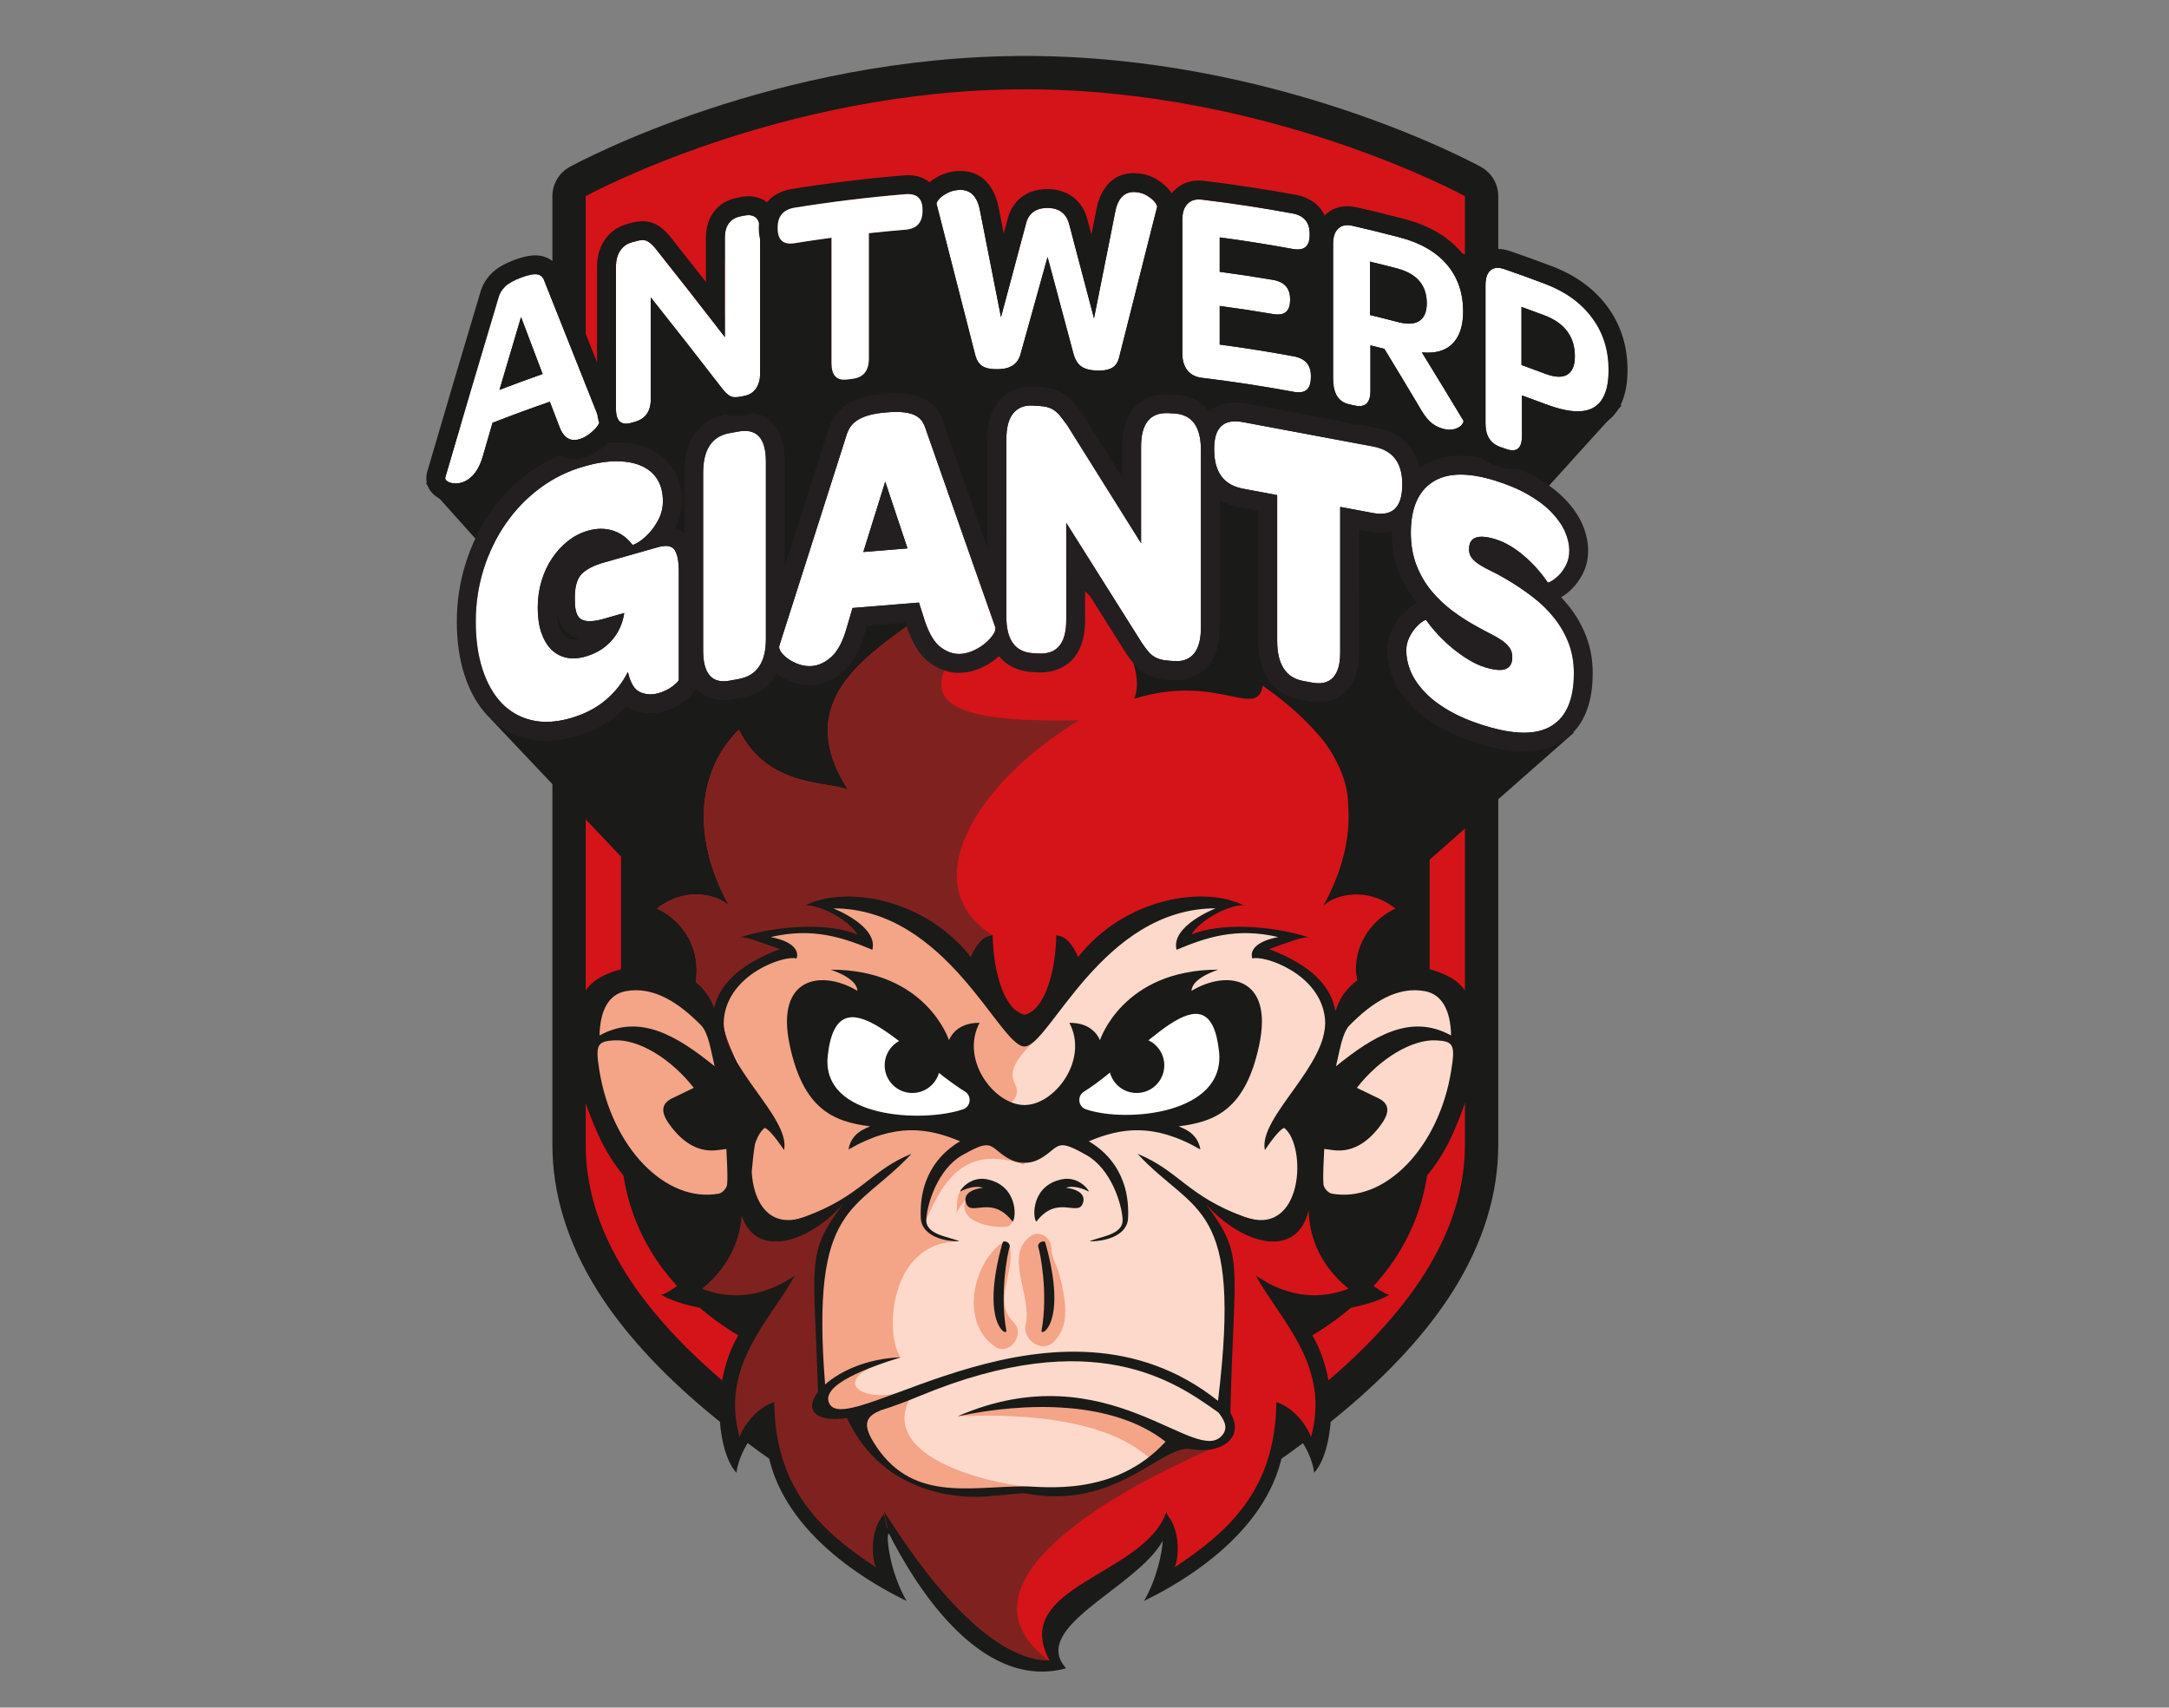 <svg xmlns="http://www.w3.org/2000/svg" xmlns:xlink="http://www.w3.org/1999/xlink" x="0px" y="0px" viewBox="0 0 1693.42 1333.43" style="enable-background:new 0 0 1693.42 1333.43;" xml:space="preserve"><rect x="0" y="0" width="1693.42" height="1333.43" fill="#808080" stroke="none"/><style type="text/css">	.st0{display:none;}	.st1{display:inline;fill:#FFFFFF;}	.st2{fill:#1A1A18;}	.st3{fill:#D41419;}	.st4{fill:#7F221F;}	.st5{fill:#FCD9CA;}	.st6{fill:#F4A487;}	.st7{fill:#FFFFFF;}	.st8{fill:#231F20;}</style><g id="WHITE_STROKES" class="st0">	<path class="st1" d="M947.91,780.37c-6.96,0-12.88-3.86-17.62-8.85l-5.7-2.78c-6.29-3.07-16.42-9.22-21.56-18.85l-0.54,3.97  l-6.1-6.35c-1.78-1.85-3.05-5-3.58-8.82c-0.24-0.2-0.48-0.39-0.72-0.59c-7.88-6.59-14.04-13.38-18.3-20.18  c-5.16-8.23-7.78-16.77-7.78-25.39V637.7l-6.8-6.8c-0.84-0.61-1.63-1.3-2.34-2.06c-2.06-2.17-3.64-4.92-4.7-8.18  c-0.95-2.93-1.43-6.25-1.43-9.87c0-3.59,0.53-7.11,1.58-10.47c1.05-3.36,2.56-6.48,4.49-9.28c0.9-1.3,1.92-2.56,3.05-3.74  c-0.48-0.63-0.89-1.33-1.23-2.11c-1.24-1.98-1.87-4.44-1.87-7.32v-8.99c-2.97-0.72-5.35-2.79-6.55-5.78  c-1.08-1.87-1.63-4.11-1.63-6.67v-0.15c0-6.44,3.56-11.39,9.51-13.24l8.04-2.5c0.45-2.89,2.22-5.45,4.84-6.88  c1.35-0.74,33.52-18.13,74.32-18.13c40.79,0,72.97,17.39,74.32,18.13c2.79,1.53,4.62,4.34,4.91,7.47l8,2.55  c5.94,1.89,9.49,6.85,9.49,13.26v0.15c0,2.66-0.55,4.88-1.69,6.77c-0.26,0.64-0.55,1.2-0.89,1.7c-1.31,1.98-3.23,3.33-5.47,3.91  v9.03c0,2.62-0.55,4.9-1.63,6.79c-0.13,0.32-0.27,0.64-0.43,0.94c0.85,0.66,1.63,1.36,2.33,2.09c1.57,1.64,2.77,3.39,3.57,5.23  c0.87,1.98,1.3,3.99,1.3,5.99c0,2.04-0.45,3.94-1.32,5.66c-0.41,0.8-0.87,1.54-1.38,2.21c0.85,1.32,1.56,2.72,2.12,4.18  c0.87,2.29,1.31,4.78,1.31,7.41c0,8.46-3.8,12.62-6.99,14.63c-1.69,1.06-3.63,1.74-5.79,2.05l-2.49,2.49v54.35  c0,8.62-2.62,17.16-7.78,25.39c-4.26,6.8-10.42,13.59-18.31,20.18c-0.24,0.2-0.47,0.39-0.71,0.59c-0.54,3.82-1.81,6.97-3.59,8.82  l-6.1,6.35l-0.54-3.97c-5.14,9.63-15.27,15.79-21.56,18.85l-10.21,4.98l3.72,4.17l-6.62,1.81  C951.23,780.15,949.56,780.37,947.91,780.37z"></path>	<path class="st1" d="M1031.21,547.73l-10.92-3.48v-2.23c0-1.93-1.05-3.71-2.74-4.64c-1.31-0.72-32.55-17.61-72.28-17.61  c-39.73,0-70.97,16.89-72.28,17.61c-1.69,0.93-2.74,2.71-2.74,4.64v1.69l-10.92,3.39c-4.14,1.29-6.52,4.63-6.52,9.18v0.15  c0,2.07,0.47,3.64,1.22,4.8c0.92,2.65,3.06,3.67,5.09,3.67h0c0.6,0,1.22-0.1,1.87-0.27v13.23c0,2.48,0.58,4.16,1.39,5.32  c0.36,0.93,0.93,1.83,1.79,2.48v3.31c-1.44,1.34-2.75,2.83-3.89,4.47c-1.69,2.44-3.01,5.18-3.93,8.13  c-0.92,2.95-1.39,6.05-1.39,9.21c0,3.17,0.41,6.05,1.23,8.56c0.86,2.64,2.12,4.85,3.74,6.56c0.62,0.65,1.29,1.23,2.01,1.73l8.3,8.3  v39.46v17.14c0,7.8,2.4,15.58,7.13,23.13c4.03,6.42,9.89,12.87,17.43,19.18c0.66,0.56,1.35,1.1,2.03,1.65  c0.27,3.68,1.31,6.72,2.61,8.08c0.23-1.73,0.97-3.37,1.78-4.69c1.12,0.83,2.26,1.66,3.42,2.47c2.56,10.74,13,18.29,21.79,22.58  c-2.77-4.8-3.23-10.41-2.88-10.53l-0.04-0.18c0.05,0.03,0.11,0.06,0.16,0.09c3.83,7.6,14.31,25.06,28.06,21.3  c-5.86-6.57,11.24-12.78,15.33-20.24c-0.1,1.83-0.88,5.92-2.97,9.55c8.79-4.29,19.23-11.84,21.79-22.58  c1.15-0.81,2.29-1.63,3.42-2.47c0.82,1.32,1.55,2.95,1.78,4.69c1.3-1.36,2.34-4.4,2.61-8.08c0.68-0.55,1.36-1.09,2.03-1.65  c7.54-6.31,13.4-12.76,17.43-19.18c4.73-7.54,7.13-15.32,7.13-23.13v-17.14v-38.97l4.82-4.82c2.09-0.09,3.93-0.6,5.45-1.55  c3.32-2.09,5-5.8,5-11.03c0-2.11-0.35-4.09-1.03-5.89c-0.66-1.74-1.59-3.37-2.75-4.84c-0.35-0.44-0.72-0.87-1.11-1.29  c0.53-0.33,1.05-0.75,1.58-1.28c0.66-0.66,1.24-1.48,1.73-2.43c0.57-1.11,0.86-2.37,0.86-3.73c0-1.41-0.32-2.85-0.95-4.29  c-0.6-1.37-1.53-2.71-2.75-3.99c-1.17-1.22-2.64-2.35-4.37-3.36c-0.13-0.08-0.27-0.15-0.41-0.22v-1.44  c0.23-0.16,0.45-0.33,0.66-0.52c0.65-0.62,1.13-1.38,1.45-2.3c0.81-1.28,1.22-2.93,1.22-4.93v-13.21c0.6,0.15,1.18,0.24,1.74,0.24  c1.87,0,3.44-0.82,4.43-2.32c0.25-0.38,0.45-0.82,0.61-1.27c0,0,0-0.01,0.01-0.01c0.84-1.26,1.24-2.85,1.24-4.84v-0.15  C1037.74,552.4,1035.36,549.05,1031.21,547.73z"></path></g><g id="BLASON"></g><g id="MONKEY"></g><g id="BACK_TYPE"></g><g id="TYPE">	<path class="st2" d="M1156.24,130.35c-6.45-3.54-160.19-86.66-355.73-86.66c-195.55,0-349.28,83.12-355.73,86.66  c-8.33,4.57-13.5,13.31-13.5,22.81v84.35v572.03v84.35c0,38.41,11.8,76.7,35.08,113.82c19.82,31.61,48.68,63.36,85.79,94.4  c71.5,59.79,164.03,109.49,236.65,146.1c3.68,1.86,7.7,2.79,11.72,2.79s8.03-0.93,11.71-2.79  c72.62-36.62,165.15-86.31,236.65-146.1c37.11-31.03,65.97-62.79,85.79-94.4c23.28-37.12,35.08-75.41,35.08-113.82v-84.35V237.52  v-84.35C1169.74,143.67,1164.56,134.92,1156.24,130.35z"></path>	<path class="st3" d="M800.5,69.72c-191.12,0-343.22,83.45-343.22,83.45s0,32.92,0,84.35c0,152.11,0,466.41,0,572.03  c0,34.36,0,63.46,0,84.35c0,141.32,183.05,250.33,343.22,331.09c160.17-80.76,343.22-189.76,343.22-331.09c0-20.89,0-50,0-84.35  c0-105.61,0-419.91,0-572.03c0-51.44,0-84.35,0-84.35S991.63,69.72,800.5,69.72z"></path>	<path class="st2" d="M1228.75,572.14l-29.1-23.14v-84.35v-74.63l66.37-73.37c-38.33-24.67,1.04-77.1-41.83-92.63  c-39.94-14.47-154.26-47.72-192.77-56.03c-121.58-26.21-254.21,46.16-254.21,46.16s11.58-77.29-33.93-64.91  c-35.26,9.59-112.78,2.07-162.13,19.09c-38.73,13.36,9.04,61.19-28.68,100.12c-11.85,12.23-47.46-91.7-59.21-79.2  c-12.93,13.75-0.71,76.57-24.92,107.23c-13.18,16.68-31.93-96.4-45.15-80.25c-25.12,30.71-77.63,152.87-90.66,161.26l38.91,43.42  l29.91,43.73V549l-18.05,12.63l101.54,107.3c0,40.36,0,93.15,0,137.12c0,44.87,0,80.54,0,84.35c0,1.7,0.01,3.71,0.07,5.99  c0.11,4.53,0.35,8.82,0.79,12.91c4.31,43.4,30.09,130.86,183.32,170.96c33.88,10.27,78.43,19.29,131.48,19.29  c53.05,0,97.6-9.03,131.48-19.29c153.23-40.1,179.01-127.56,183.32-170.96c0.44-4.09,0.69-8.38,0.79-12.91  c0.06-2.28,0.07-4.28,0.07-5.99c0-3.81,0-39.48,0-84.35c0-43.11,0-94.69,0-134.74L1228.75,572.14z"></path>	<path class="st2" d="M624.23,875.85c-40.33,0-68.95-10.28-85.06-30.54c-14.75-18.55-18.42-44.49-10.91-77.1  c2.5-12.21,0.76-22.88-5.17-31.7c-4.78-7.11-11.6-11.85-15.99-13.76c-4.69-2.04-7.97-6.4-8.61-11.48  c-0.64-5.08,1.45-10.11,5.49-13.25c11.69-9.08,25.16-13.93,39-14.04c-18.91-55.39-1.77-99.61,23.78-124.52  c2.73-2.66,6.37-4.11,10.11-4.11c0.83,0,1.66,0.07,2.49,0.22c4.58,0.8,8.5,3.76,10.54,7.94c10.78,22.2,29.45,29.45,46.26,33.03  c-7.81-23.6-5.44-45.93,7.13-66.65c14.36-23.68,39.14-41.32,63.1-58.38c26.65-18.98,51.82-36.9,49.37-55.37  c-0.65-4.91,1.25-9.82,5.05-13c2.64-2.22,5.95-3.39,9.31-3.39c1.46,0,2.94,0.22,4.37,0.68c47.74,15.11,99,58.71,119.25,101.4  c4.16,8.78,6.76,17.2,7.79,25.06c8.15-1.39,16.23-2.08,24.4-2.08c15.71,0,28.43,2.62,37.71,4.53c3.11,0.64,6.11,1.26,8.45,1.6  c1.29-3.97,4.26-7.23,8.18-8.87c1.8-0.75,3.7-1.12,5.59-1.12c2.94,0,5.85,0.89,8.33,2.63c17.96,12.62,32.79,25.6,44.08,38.57  c7.04,7.39,12.95,15.82,17.56,25.06c7.3,13.66,11.07,27.57,11.21,41.36c1.36,18.02-1.21,36.57-7.63,55.42  c13.84,0.12,27.32,4.96,39.01,14.04c4.04,3.14,6.13,8.18,5.49,13.25s-3.91,9.44-8.61,11.48c-0.92,0.4-22.09,9.87-22.26,34.72  c0.82,4.24,1.34,8.57,1.57,12.89c6.88,31.68,3.01,56.94-11.51,75.09c-16.13,20.17-44.71,30.39-84.93,30.39h-0.01  c-20.79,0-45.28-2.72-72.79-8.07c-5.23-1.02-9.48-4.83-11.06-9.91l-0.17-0.53c-23.09-4.07-44.66-8.96-60.9-12.64  c-10.72-2.43-22.81-5.17-26.61-5.54c-2.78,0.59-10.58,2.91-18.15,5.16C754.06,854.55,682.43,875.85,624.23,875.85z"></path>	<path class="st3" d="M1089.55,709.47c-25.38-19.71-51.91-8.21-56.59-1.7c15.91-28.74,21.45-55.45,19.61-78.6  c-0.03-10.81-2.79-22.64-9.6-35.32c-4.09-8.24-9.31-15.6-15.4-21.95c-10.08-11.62-23.68-23.81-41.7-36.48  c-4.49,26.92-35.1-9.96-100.33,10.18c14.48-36.39-48.54-110.96-113.02-131.38c8.92,67.21-181.21,92.1-110.42,202.6  c-12.41-6.88-62.62-0.45-85.21-47c-29.17,28.45-40.07,78.95-7.42,137.94c-4.68-6.51-31.21-18.01-56.59,1.7  c12.21,5.3,37.27,24.66,29.55,61.83c-12.3,53.15,9.34,77.5,44.74,86.15c-18.58,36.58-8.88,69.3-8.88,69.3s-17.3,66.07-43.27,79.26  c19.01,6.1,57.25,18.02,81.59-8.36c-37.22,44.99-62.64,82.02-41.62,147.05c3.2-25.09,19.12-37.51,22.71-37.93  c1.24,19.02,16.07,98.62,100.45,128.73c-9.17-23.48-17.49-37.28-9.17-47.82c1.82,3.53,4.84,7.24,8.85,10.96  c55.73,104.02,126.43,101.81,126.43,101.81c-35.69-31.77,68.93-76.26,87.79-112.77c8.32,10.55,0,24.34-9.17,47.82  c84.38-30.11,99.21-109.71,100.45-128.73c3.59,0.42,19.51,12.83,22.71,37.93c21.02-65.03-4.4-102.06-41.62-147.05  c24.34,26.38,62.58,14.46,81.59,8.36c-12.03-4.89-38.72-58.89-43.27-79.26c-9.39,6.82,4.95-29.98,3.66-72.77  c28.39-10.84,44.31-35.05,33.82-81.71c-0.17-4.59-0.74-9.03-1.63-13.3C1058,729.8,1078.77,714.15,1089.55,709.47z"></path>	<path class="st4" d="M944.05,1132.05c-21.57-13.63-173.16-244.05-144.2-269.16c-5.58-1.73-9.69-4.14-12.62-6.95  c2.35-15.85,5-37.52,7.51-37.2c9.08,1.14,41.56-7.06,5.11-26.25c-59.04-31.09-28.97-43.58-24.86-62.17  c-59.74-37.62-17.45-115.68,67.45-167.89c-228.01,5.37-13.52-91.15-69.94-148.21c8.92,67.21-181.21,92.1-110.42,202.6  c-12.41-6.88-62.62-0.45-85.21-47c-29.17,28.45-40.07,78.95-7.42,137.94c-4.68-6.51-31.21-18.01-56.59,1.7  c12.21,5.3,37.27,24.66,29.55,61.83c-0.18,0.78-0.34,1.54-0.51,2.31c1.96,2.25,4.4,4.5,7.49,6.69  c8.17,5.81,18.05,64.01,22.83,98.47c2.29,23.86,3.34,45.33,3.06,55.32c-0.77,27.44-19.71,59.12-42.12,75.35  c6.57,5.02,55.26,9.27,85.79-11.59c-83.08,84.63-46.37,141.05-46.37,141.05s10.05-18.55,30.53-42.89  c-1.93,76.9,51.01,114,98.92,148c-6.18-4.25-14.3-35.16-11.21-55.26c55.26,90.42,111.73,119.22,133.42,111.69  C717.5,1229.19,926.64,1140.17,944.05,1132.05z"></path>	<path class="st5" d="M1035.89,784.97c-0.43-28.53-53.69-39.93-53.69-39.93s4.3-6.91,24.31-11.77c-22.99-12.95-57.48-4.94-80.9,0  c5.11-18.91,29.38-23.67,29.38-23.67l-16.61-2.13l-36.19,6.39l-52.08,38.27l-25.42,32.34l-24.95,28.84l-24.95-28.84l-25.42-32.34  l-52.08-38.27l-36.19-6.39l-16.61,2.13c0,0,24.27,4.76,29.38,23.67c-23.42-4.94-57.91-12.95-80.9,0  c20.01,4.86,24.31,11.77,24.31,11.77s-53.26,11.4-53.69,39.93c-0.43,28.53,11.41,36.06,27.16,84.17c-22.45,91,6.3,92.4,41.64,79.63  c27.11-9.8,42.04-21.02,47.53-25.71c-8.08,7.54-33.61,32.73-39.68,55.23c-7.24,26.83,4.26,111.99,3.83,121.36  c-5.96,9.79,12.39,0.64,22.61,3.62c6.12,28.8,34.14,47.19,40.53,51.02c6.39,3.83,65.22,17.34,92.76,9.26  c27.58,8,83.91-11.96,90.29-15.79c6.39-3.83,26.83-21.29,26.83-21.29s26.4,3.83,36.62,0.85c10.22-2.98,7.66-17.88,1.7-27.68  c-0.43-9.37,11.07-94.53,3.83-121.36c-6.07-22.5-31.61-47.69-39.68-55.23c5.49,4.69,20.41,15.91,47.53,25.71  c35.34,12.77,64.08,5.83,41.8-76.4C1024.97,837,1036.31,813.5,1035.89,784.97z"></path>	<g>		<path class="st6" d="M717.49,1081.36c-37.04,21.15-83.45-4.01-14.25-21.42c-12.5-16.39-10.11-90.59,45.8-90.6   c-15.16,0-29.29-8.97-25.83-17.03c15.4-35.91,33.79-57.59,76.5-42.78c0-8.92-10.01-40.59-10-48.69   c15.54-16.55-18.83-14.48,20.82-50.58c0-3.66-10.43,3.29-10.43,3.29l-25.3-29.09l-25.42-32.34l-52.08-38.27l-36.19-6.39   l-16.61,2.13c0,0,24.27,4.76,29.38,23.67c-23.42-4.94-57.91-12.95-80.9,0c20.01,4.86,24.31,11.77,24.31,11.77   s-53.26,11.4-53.69,39.93c-0.43,28.53,11.6,34.58,27.35,82.69c-28.69,85.14,6.11,93.88,41.45,81.1   c27.11-9.8,42.04-21.02,47.53-25.71c-8.08,7.54-33.61,32.73-39.68,55.23c-7.24,26.83,4.26,111.99,3.83,121.36   c-5.96,9.79,12.39,0.64,22.61,3.62c6.12,28.8,34.14,47.19,40.53,51.02c5.15,3.09,64.82,25.41,92.64,6.39   C776.57,1158.68,672.07,1137,717.49,1081.36z"></path>		<path class="st6" d="M747.66,1105.94c126.92-5.51,149.41,36.21,152.82,34.26c3.41-1.95,16.08-10.72,17.54-17.54   C874.65,1089.03,793.96,1092.18,747.66,1105.94z"></path>	</g>	<g>		<path class="st6" d="M779.87,972.32c-21.52,18.8-29.05,61.04-3.25,79.09c11.33,7.93,24.44-9.61,14.65-18.98   c-16.08-15.39,0.63-38.64-2.6-57.78C787.96,970.44,782.55,969.98,779.87,972.32L779.87,972.32z"></path>	</g>	<g>		<path class="st6" d="M804.87,965.09c-21.45,14.73,1.12,47.67-4.04,68.78c-3.04,12.44,13.27,23.79,22.65,13.18   c8.54-9.65,9.2-20.62,7.49-33.01c-0.92-6.7-2.27-13.43-4.24-19.91c-2.01-6.58-5.82-12.99-5.96-19.92   C820.63,966.7,811.72,960.39,804.87,965.09L804.87,965.09z"></path>	</g>	<path class="st6" d="M790.63,954.01c-2.56,3.69-2.76,4.12-8.62,4.12s-34.26-2.49-28.26-21.37c-5.92,7.53-6.77,9.44-6.77,11.15  c0-14.05,1.4-15.3,2.61-17.44c1.22-2.14,11.22-10.66,21.23-6.83L790.63,954.01z"></path>	<path class="st2" d="M1132.92,763.58c-28.49-16.43-75.43-11.47-88.71,21.67c-0.55,1.44-1.06,2.86-1.59,4.29  c-3.42-19.32-18.5-35.75-51.87-48.43c16.38-5.68,26.4-9.94,31.44-9.08c-31.19-9.94-70.83-11.35-91.94-2.27  c6.3-11.35,30.38-23.85,40.77-22.71c-30.56-15.61-92.76-6.24-129.31,40.31c-6.93-15.9-13.55-16.46-17.01-17.03  c-0.63,30.09-9.42,58.48-24.86,62.17c-15.44-3.69-24.23-32.08-24.86-62.17c-3.47,0.57-10.08,1.14-17.01,17.03  c-36.55-46.55-98.75-55.92-129.31-40.31c10.4-1.14,34.47,11.36,40.77,22.71c-21.11-9.08-60.75-7.66-91.94,2.27  c5.04-0.85,15.06,3.41,31.44,9.08c-32.06,12.19-47.23,27.83-51.4,46.18c-0.26-0.68-0.49-1.36-0.75-2.04  c-13.28-33.14-60.22-38.1-88.71-21.67c-22.64,13.05-31.83,52.9-1.58,121.23c18.8,42.45,48.72,60.55,70.68,67.72  c8.68,3.85,15.15,4.24,19.84,4.14c1.97,0.14,3.62,0.16,4.91,0.09c-0.26,25.9-38.93,53.5-45.72,54.38  c20.44,11.52,63.87,17.64,81.75,6.11c-47.94,38.79-40.03,115.01-22.99,132.74c2.84-20.98,20.44-39.02,22.71-38.43  c-1.79,67.63,59.71,114.01,110.14,138.61c-13.63-23.64-15.9-51.25-14.19-51.84l-3.41-15.96c-11.92,13-9.08,36.84-6.25,41.57  c-41.35-27.36-78.82-59.99-79.48-129.06c-17.03,5.32-26.97,24.96-26.97,27.62c-15.58-55.58,23-90.42,43.01-126.32  c-27.93,18.87-52.8,17.73-72.39,10.19c23.46-19.22,29.74-41.24,30.93-57.28c10.61,33.05,50.3,23.02,79.12-8.72  c-29.59,39-22.46,44.99-19.56,146.65c-9.69,12.54-4.75,23.91,22.69,20.35c24.14,51.66,70.71,59.34,89.97,61.07  c19.4,1.74,39.28-2.39,48.55-2.39c72.1,14.05,107.63-38.75,130.08-34.49c22.45,4.26,42.51-8.22,30.72-28.32  c2.48-117.45,11.95-121.89-19.15-162.88c29.94,32.98,71.61,42.49,80.21,4.6c0.42,16.22,5.61,40.48,31.15,61.39  c-19.59,7.53-44.45,8.68-72.39-10.19c20.01,35.9,58.59,70.74,43.01,126.32c0-2.66-9.94-22.31-26.97-27.62  c-0.67,69.07-38.14,101.7-79.48,129.06c2.78-4.62,5.54-27.52-5.49-40.68c-0.2-1-0.43-2.01-0.76-3.02  c-16.56,50.32-122.86,57.71-91.35,116.47c-55.48,0-113.48-92-129.2-116.47l3.41,16.46c18.34,36.73,70.32,124.75,138.7,106.05  c-28.86-32.34,55.31-62.88,75.47-99.6c-0.51,9.02-4.32,29.15-14.62,47.02c50.43-24.6,111.93-70.98,110.14-138.61  c2.27-0.59,19.87,17.45,22.71,38.43c17.03-17.73,24.95-93.95-22.99-132.74c17.88,11.52,61.32,5.41,81.75-6.11  c-6.79-0.88-45.46-28.48-45.72-54.38c1.29,0.07,2.94,0.05,4.91-0.09c4.69,0.11,11.16-0.29,19.84-4.14  c21.96-7.17,51.88-25.26,70.68-67.72C1164.75,816.48,1155.56,776.63,1132.92,763.58z M954.84,1119.95  c-19.87,27.66-89.13-65.44-207.18-14c53.54-11.35,121.17-12.53,162.33,19.81c-39.76,43.44-95.29,34.92-110.14,34.92  c-43.27,0-89.27,12.98-118.25-35.16c-8.78-14.59-4.43-19.92,6.22-24.31c8.73-2.72,18.58-6.28,29.75-10.94  c137.57-57.28,201.23-9.92,231.98,11.48c0.7,0.53,1.28,0.95,1.89,1.41C955.17,1108.15,959.1,1114.02,954.84,1119.95z   M987.54,898.09c7.25-10.79,12.6-16.75,15.12-17.32c17.96,14.19,14.96,86.34-31.25,69.4c-44.47-16.3-51.21-36.19-83.32-49.18  c44.84,48.23,81.79,36.25,62.95,192.11l-0.13,0.79c-0.01-0.02-0.02-0.05-0.04-0.07c-125.49-99.61-286.91,29.61-303,2.82  c-8.94-14.88,30.45-29.02,55.36-36.72c-25.99,0.83-47.23,10.65-59.04,21.21c-11.43-143.23,23.94-133.41,67.41-180.15  c-32.12,12.99-38.85,32.88-83.32,49.18c-28.28,10.37-40.36-12.64-41.37-35.3c0.77-7.53,1.33-15.01,2.57-21.57  c1.75-5.49,4.3-9.97,7.54-12.54c2.52,0.57,7.88,6.53,15.12,17.32c5.35-25.83-50.41-66.99-46.95-102.48  c3.47-35.48,47.83-49.96,56.66-47.12c0.95-1.99,3.15-12.21-20.17-16.75c32.77-7.66,56.4,0.28,79.4,9.94  c4.73-18.74-30.56-32.36-30.56-32.36c88.85,0,129.78,107.87,149.31,107.87s60.46-107.87,149.31-107.87c0,0-35.29,13.63-30.56,32.36  c23-9.65,46.63-17.6,79.4-9.94c-23.32,4.54-21.11,14.76-20.17,16.75c8.82-2.84,53.19,11.64,56.66,47.12  C1037.96,831.09,982.2,872.26,987.54,898.09z"></path>	<g>		<path class="st2" d="M809.07,954.01c-3.14-3.81-3.62-28.66,20.41-33.19c11.89-2.24,20.18,7.4,20.63,9.64   c-8.75-4.49-15.25-4.04-17.94-2.92c0,0,17.04,1.35,13.23,12.11C841.58,950.42,825.44,932.48,809.07,954.01z"></path>		<path class="st2" d="M790.63,954.01c3.14-3.81,3.62-28.66-20.41-33.19c-11.89-2.24-20.18,7.4-20.63,9.64   c8.75-4.49,15.25-4.04,17.94-2.92c0,0-17.04,1.35-13.23,12.11S774.26,932.48,790.63,954.01z"></path>		<path class="st2" d="M930.29,773.72c-0.01-2.98,2.16-10.03,20.86-16.54c-74.85,0.01-92.4,55.18-92.4,55.18s-4.4-13.95-23.85-13.66   c15.31,28.91-11.49,64.19-35.06,64.19s-50.36-35.29-35.06-64.19c-19.45-0.28-23.85,13.66-23.85,13.66s-17.55-55.17-92.4-55.18   c18.7,6.51,20.88,13.56,20.86,16.54c-27.26-16.48-64.37-11.56-52.8,42.58c10.64,49.77,33.92,59.65,62.76,63.22   c-2.2,1.31-14.65,4.37-16.88,18.08c36.46-21.09,62.27-16.83,87.09-6.39c0,0,0,0,0.01,0c-12.27,7.16-32.45,24.29-30.65,60.24   c0.57,11.35,13.63,17.88,30.09,17.88c-7.66-3.69-26.4-4.83-25.83-17.03c0.57-12.21,9.08-39.46,28.1-50.24   c19.02-10.79,20.72-9.08,28.67-2.55c7.95,6.53,13.63,8.52,19.87,8.52s11.92-1.99,19.87-8.52c7.95-6.53,9.65-8.23,28.67,2.55   c19.02,10.79,27.54,38.04,28.1,50.24c0.57,12.21-18.17,13.34-25.83,17.03c16.46,0,29.52-6.53,30.09-17.88   c1.8-35.95-18.38-53.08-30.65-60.24c0,0,0,0,0,0c24.83-10.44,50.64-14.69,87.1,6.39c-2.23-13.7-14.68-16.77-16.88-18.08   c28.84-3.58,52.13-13.46,62.76-63.22C994.66,762.15,957.54,757.24,930.29,773.72z"></path>		<path class="st7" d="M753.42,852.44c5.49,3.43,4.55,11.72-1.58,13.81c-31.45,10.69-110.93,7.21-105.58-41.85   C653.86,754.63,708.61,824.4,753.42,852.44z"></path>		<path class="st7" d="M846.28,852.44c-5.49,3.43-4.55,11.72,1.58,13.81c31.45,10.69,109.23,3.8,103.88-45.25   C944.14,751.22,891.09,824.4,846.28,852.44z"></path>		<circle class="st2" cx="887.41" cy="831.89" r="21.6"></circle>		<circle class="st2" cx="712.29" cy="831.89" r="21.6"></circle>	</g>	<g>		<path class="st2" d="M816.14,970.46c-0.75-2.66-6.76-0.17-5.42,3.69c1.34,3.86,7.78,35.33,2.47,64.83   C812.23,1044.32,833.94,1033.57,816.14,970.46z"></path>		<path class="st2" d="M782.72,970.46c0.75-2.66,6.76-0.17,5.42,3.69c-1.34,3.86-7.78,35.33-2.47,64.83   C786.63,1044.32,764.93,1033.57,782.72,970.46z"></path>	</g>	<g>		<path class="st5" d="M1121.12,812.38c-18.47-0.88-43.65,13.84-61.8,37.09c6.38,3.08,11.62,5.57,16.84,8.13   c8.3,4.07,9.32,10.36,2.5,19.97c-9.78,13.79-21.35,21.33-34.64,20.81c-2.95-0.12-5.87-0.67-10.14-1.18   c-0.32,9.82-1.21,18.93-0.59,27.61c0.22,3.06,3.89,6.81,6.44,7.27c41.6,7.49,83.7-36.08,93.31-96.17   C1136.27,815.81,1134.87,813.04,1121.12,812.38z"></path>		<path class="st5" d="M1132.92,808.57c-0.39-19.91-7.31-32.14-20.38-34.58c-21.5-4.02-41.19,8.62-58.9,26.66   c-5.81,5.92-7.72,20.22-10.58,31.96C1072.4,808.93,1101.45,791.17,1132.92,808.57z"></path>	</g>	<g>		<path class="st6" d="M479.88,812.38c-13.74,0.66-15.15,3.43-11.93,23.53c9.62,60.09,51.71,103.66,93.31,96.17   c2.56-0.46,6.22-4.22,6.44-7.27c0.63-8.68-0.26-17.79-0.59-27.61c-4.27,0.51-7.19,1.06-10.14,1.18   c-13.29,0.52-24.86-7.01-34.64-20.81c-6.82-9.61-5.79-15.9,2.5-19.97c5.22-2.56,10.46-5.05,16.84-8.13   C523.53,826.23,498.36,811.5,479.88,812.38z M557.95,832.61c-2.86-11.74-4.77-26.04-10.58-31.96   c-17.71-18.04-37.4-30.67-58.9-26.66c-13.07,2.44-19.99,14.68-20.38,34.58C499.56,791.17,528.61,808.93,557.95,832.61z"></path>	</g>	<g>		<path id="GIANTS_5_" class="st7" d="M597.97,360.47v138.59c0,18.24-7.11,28.64-21.32,31.2l-7.11,1.28   c-13.72,2.47-20.58-5.42-20.58-23.66V369.28c0-18.24,6.86-28.6,20.58-31.06l7.11-1.28C590.87,334.38,597.97,342.23,597.97,360.47z    M513.47,427.34l-42.15,11.98c-7.67,2.18-13.34,5.09-17,8.72c-3.68,3.63-5.51,9.74-5.51,18.3v2.69c0,8.17,1.83,13.12,5.51,14.87   c3.67,1.75,9.34,1.53,17-0.65l16.05-4.56c-1.28,8.34-4.55,15.49-9.82,21.46c-5.27,5.98-12.14,10.17-20.6,12.57   c-5.43,1.55-10.42,1.8-14.97,0.78c-4.55-1.03-8.46-3.21-11.74-6.55s-5.83-7.71-7.66-13.13c-1.84-5.42-2.75-11.84-2.75-19.26   s1-14.43,3-21.03c1.99-6.6,4.79-12.54,8.38-17.83c3.59-5.29,7.74-9.76,12.45-13.42c4.71-3.66,9.86-6.28,15.45-7.87   c6.86-1.95,13.29-1.98,19.28-0.1c5.99,1.88,11.06,5.52,15.21,10.92c0.32,0.51,1.76,0,4.31-1.52c2.55-1.52,5.27-3.74,8.15-6.65   c2.87-2.91,5.51-6.59,7.9-11.06c2.4-4.46,3.59-9.39,3.59-14.77c0-6.37-1.36-11.87-4.07-16.47c-2.72-4.61-6.71-8.15-11.98-10.64   c-5.27-2.49-11.7-3.8-19.28-3.93c-7.59-0.13-16.25,1.18-25.99,3.95c-12.78,3.63-24.35,9.32-34.73,17.07   c-10.38,7.75-19.28,17-26.71,27.76c-7.43,10.76-13.17,22.66-17.24,35.73c-4.07,13.07-6.11,26.61-6.11,40.63   c0,14.02,1.76,26.44,5.27,37.26c3.51,10.81,8.46,19.59,14.85,26.32c6.39,6.73,14.13,11.21,23.23,13.42   c9.1,2.22,19.24,1.74,30.42-1.44c10.85-3.08,20.04-7.78,27.54-14.11c7.5-6.32,13.33-13.68,17.48-22.1   c1.92,8.7,5.15,13.99,9.7,15.88c4.55,1.89,9.22,2.16,14.01,0.79c4.31-1.23,8.06-3.06,11.26-5.5c3.19-2.45,4.79-4.19,4.79-5.21   v-82.2c0.16-8.74-0.84-14.92-2.99-18.56C524.85,426.23,520.33,425.39,513.47,427.34z M1224.71,502.39   c-2.7-7.08-6.42-13.63-11.18-19.64c-4.75-6.02-10.38-11.55-16.89-16.59c-6.5-5.04-13.56-9.78-21.17-14.22   c-4.12-2.42-7.89-4.43-11.3-6.06c-3.41-1.63-6.42-3.27-9.04-4.93c-2.62-1.66-4.64-3.43-6.07-5.29c-1.43-1.86-2.14-4.11-2.14-6.76   c0-9.46,6.9-12.06,20.69-7.79c7.29,2.26,14.63,6.52,22,12.79c7.37,6.27,13.59,13.18,18.67,20.73c0.16,0.45,1.15,0.16,2.97-0.87   c1.82-1.03,3.77-2.57,5.83-4.62c2.06-2.05,3.93-4.71,5.59-7.98c1.67-3.27,2.5-7,2.5-11.18c0-4.78-1.11-9.7-3.33-14.77   c-2.22-5.07-5.71-10.08-10.47-15.05c-4.75-4.96-10.78-9.57-18.07-13.82c-7.29-4.25-16.02-7.95-26.16-11.09   c-21.25-6.58-37.5-6.18-48.76,1.22c-11.26,7.39-16.89,20.56-16.89,39.48c0,9.46,1.47,17.96,4.4,25.5   c2.93,7.54,6.86,14.24,11.77,20.11c4.91,5.87,10.42,11.08,16.53,15.63c6.1,4.54,12.4,8.58,18.91,12.1   c3.8,2.13,7.41,4.05,10.82,5.77c3.41,1.72,6.34,3.43,8.8,5.14c2.45,1.71,4.4,3.59,5.83,5.64c1.43,2.05,2.14,4.5,2.14,7.33   c0,4.74-1.71,7.8-5.11,9.2c-3.41,1.4-8.84,0.95-16.3-1.36c-4.12-1.28-8.36-3.23-12.72-5.88c-4.36-2.65-8.56-5.64-12.6-8.98   c-4.04-3.35-7.81-6.9-11.3-10.67c-3.49-3.77-6.51-7.44-9.04-11.02c-0.32-0.5-1.31-0.2-2.98,0.87c-1.66,1.08-3.45,2.67-5.35,4.77   c-1.9,2.1-3.61,4.71-5.11,7.83c-1.51,3.12-2.26,6.47-2.26,10.06c0,5.18,1.07,10.44,3.21,15.78c2.14,5.35,5.63,10.66,10.47,15.94   c4.83,5.28,11.18,10.24,19.03,14.86c7.85,4.63,17.4,8.68,28.66,12.17c23.31,7.22,40.71,7.22,52.21-0.01   c11.49-7.23,17.24-20.87,17.24-40.94C1228.75,517.27,1227.4,509.47,1224.71,502.39z M1072.03,348.64l-101.57-19.02   c-15.01-2.81-22.51,4.05-22.51,20.58v0.9c0,17.53,7.5,27.7,22.51,30.51l26.68,5v113.83c0,18.33,6.77,28.77,20.31,31.3l6.85,1.28   c7.18,1.34,12.64,0.05,16.4-3.87c3.75-3.93,5.63-10.43,5.63-19.5V395.81l25.7,4.81c15.17,2.84,22.76-4.5,22.76-22.03v-0.9   C1094.79,361.17,1087.2,351.48,1072.03,348.64z M916.73,322.86l-4.23-0.24c-14.42-0.8-21.63,7.92-21.63,26.17v75.36l-57.68-92.11   c-1.83-2.46-3.44-4.6-4.85-6.45c-1.41-1.84-2.94-3.4-4.6-4.67c-1.66-1.27-3.48-2.21-5.47-2.81c-1.99-0.6-4.47-0.99-7.46-1.15   l-4.72-0.26c-6.3-0.35-11.27,1.63-14.92,5.94c-3.65,4.31-5.47,11.07-5.47,20.29v138.59c0,18.25,6.96,27.75,20.88,28.53l4.23,0.24   c14.42,0.8,21.63-7.91,21.63-26.15v-75.88l58.92,93.58c1.65,2.44,3.19,4.54,4.6,6.29c1.4,1.75,2.9,3.15,4.47,4.22   c1.57,1.07,3.4,1.91,5.47,2.51c2.07,0.6,4.6,0.99,7.58,1.15l3.98,0.22c6.3,0.35,11.23-1.63,14.79-5.94   c3.56-4.31,5.35-11.08,5.35-20.3V351.39C937.61,333.15,930.65,323.64,916.73,322.86z M777.01,489.67c0.5,1.32,0.08,3.07-1.24,5.22   c-1.32,2.16-3.23,4.36-5.71,6.61c-2.48,2.25-5.46,4.25-8.93,5.99c-3.47,1.75-7.03,2.77-10.67,3.07   c-5.3,0.43-10.51-1.18-15.64-4.85c-5.13-3.66-9.43-10.73-12.9-21.21l-4.47-13.97l-51.87,4.24l-4.47,15.3   c-2.98,10.6-6.91,18.15-11.79,22.63c-4.88,4.48-9.97,6.94-15.26,7.37c-3.47,0.28-6.82-0.12-10.05-1.22   c-3.23-1.1-6.08-2.52-8.56-4.27c-2.48-1.75-4.39-3.59-5.71-5.53c-1.32-1.94-1.74-3.61-1.24-5.02l52.12-163.36   c0.66-2.39,1.61-4.61,2.85-6.66c1.24-2.05,3.06-3.91,5.46-5.57c2.4-1.66,5.46-3.03,9.18-4.11c3.72-1.09,8.4-1.86,14.02-2.32   c5.62-0.46,10.3-0.45,14.02,0.03c3.72,0.48,6.7,1.35,8.94,2.63c2.23,1.28,3.93,2.85,5.09,4.71c1.16,1.86,2.07,3.92,2.73,6.21   L777.01,489.67z M708.51,428.23l-17.37-52.12l-17.12,54.94L708.51,428.23z"></path>		<path id="GIANTS_3_" class="st8" d="M804.7,316.65c0.46,0,0.93,0.01,1.4,0.04l4.72,0.26c2.99,0.17,5.47,0.55,7.46,1.15   c1.99,0.6,3.81,1.54,5.47,2.81c1.65,1.27,3.19,2.83,4.6,4.67c1.41,1.84,3.02,3.99,4.85,6.45l57.68,92.11V348.8   c0-17.48,6.61-26.22,19.84-26.22c0.58,0,1.18,0.02,1.79,0.05l4.23,0.24c13.92,0.78,20.88,10.29,20.88,28.53v138.59   c0,9.22-1.78,15.99-5.35,20.3c-3.3,3.99-7.76,5.98-13.4,5.98c-0.46,0-0.92-0.01-1.39-0.04L913.5,516   c-2.98-0.17-5.51-0.55-7.58-1.15c-2.07-0.61-3.9-1.45-5.47-2.51c-1.57-1.07-3.07-2.47-4.47-4.22c-1.41-1.74-2.95-3.84-4.6-6.29   l-58.92-93.58v75.88c0,17.46-6.62,26.2-19.85,26.2c-0.58,0-1.18-0.02-1.79-0.05l-4.23-0.24c-13.92-0.77-20.88-10.28-20.88-28.53   V342.92c0-9.22,1.82-15.98,5.47-20.29C794.56,318.65,799.06,316.65,804.7,316.65 M699.73,321.67c2.39,0,4.53,0.12,6.43,0.36   c3.72,0.48,6.7,1.35,8.94,2.63c2.23,1.28,3.93,2.85,5.09,4.71c1.16,1.86,2.07,3.92,2.73,6.21l54.1,154.1   c0.5,1.32,0.08,3.07-1.24,5.22c-1.32,2.16-3.23,4.36-5.71,6.61c-2.48,2.25-5.46,4.25-8.93,5.99c-3.47,1.75-7.03,2.77-10.67,3.07   c-0.56,0.05-1.12,0.07-1.68,0.07c-4.72,0-9.38-1.64-13.96-4.92c-5.13-3.66-9.43-10.73-12.9-21.21l-4.47-13.97l-51.87,4.24   l-4.47,15.3c-2.98,10.6-6.91,18.15-11.79,22.63c-4.88,4.48-9.97,6.94-15.26,7.37c-0.72,0.06-1.43,0.09-2.13,0.09   c-2.72,0-5.36-0.44-7.92-1.31c-3.23-1.1-6.08-2.52-8.56-4.27c-2.48-1.75-4.39-3.59-5.71-5.53c-1.32-1.94-1.74-3.61-1.24-5.02   l52.12-163.36c0.66-2.39,1.61-4.61,2.85-6.66c1.24-2.05,3.06-3.91,5.46-5.57c2.4-1.66,5.46-3.03,9.18-4.11   c3.72-1.09,8.39-1.86,14.02-2.32C694.89,321.78,697.42,321.67,699.73,321.67 M674.02,431.05l34.49-2.82l-17.37-52.12   L674.02,431.05 M964.4,329.01c1.86,0,3.89,0.2,6.07,0.61l101.57,19.02c15.17,2.84,22.76,12.53,22.76,29.06v0.9   c0,15.09-5.62,22.63-16.85,22.63c-1.82,0-3.79-0.2-5.91-0.59l-25.7-4.81v113.83c0,9.07-1.88,15.57-5.63,19.5   c-2.8,2.92-6.54,4.39-11.24,4.39c-1.61,0-3.33-0.17-5.16-0.51l-6.85-1.28c-13.54-2.53-20.31-12.97-20.31-31.3V386.6l-26.68-5   c-15.01-2.81-22.51-12.98-22.51-30.51v-0.9C947.95,336.07,953.43,329.01,964.4,329.01 M581.57,336.47c10.93,0,16.4,8,16.4,24   v138.59c0,18.24-7.11,28.64-21.32,31.2l-7.11,1.28c-1.63,0.29-3.17,0.44-4.61,0.44c-10.65,0-15.97-8.03-15.97-24.1V369.28   c0-18.24,6.86-28.6,20.58-31.06l7.11-1.28C578.4,336.63,580.04,336.47,581.57,336.47 M481.16,360.17c0.35,0,0.7,0,1.05,0.01   c7.58,0.14,14.01,1.45,19.28,3.93c5.27,2.49,9.26,6.03,11.98,10.64c2.71,4.61,4.07,10.1,4.07,16.47c0,5.38-1.2,10.3-3.59,14.77   c-2.4,4.47-5.03,8.15-7.9,11.06c-2.88,2.91-5.59,5.13-8.15,6.65c-1.92,1.14-3.2,1.71-3.86,1.71c-0.22,0-0.37-0.06-0.45-0.19   c-4.15-5.39-9.22-9.03-15.21-10.92c-2.94-0.93-5.99-1.39-9.14-1.39c-3.27,0-6.65,0.5-10.14,1.49c-5.59,1.59-10.74,4.22-15.45,7.87   c-4.71,3.66-8.86,8.13-12.45,13.42c-3.59,5.29-6.39,11.23-8.38,17.83c-2,6.6-3,13.61-3,21.03s0.92,13.84,2.75,19.26   c1.83,5.42,4.39,9.79,7.66,13.13c3.27,3.34,7.19,5.52,11.74,6.55c1.82,0.41,3.7,0.61,5.66,0.61c2.94,0,6.05-0.46,9.31-1.39   c8.46-2.4,15.33-6.59,20.6-12.57c5.27-5.98,8.54-13.13,9.82-21.46l-16.05,4.56c-4.26,1.21-7.9,1.82-10.92,1.82   c-2.42,0-4.45-0.39-6.08-1.17c-3.68-1.74-5.51-6.7-5.51-14.87v-2.69c0-8.56,1.83-14.66,5.51-18.3c3.67-3.63,9.34-6.54,17-8.72   l42.15-11.98c2.4-0.68,4.51-1.02,6.33-1.02c3.4,0,5.8,1.18,7.2,3.55c2.16,3.64,3.15,9.82,2.99,18.56v82.2   c0,1.03-1.6,2.77-4.79,5.21c-3.2,2.45-6.95,4.28-11.26,5.5c-2.01,0.57-3.99,0.86-5.95,0.86c-2.73,0-5.41-0.55-8.06-1.65   c-4.55-1.89-7.78-7.18-9.7-15.88c-4.15,8.42-9.98,15.78-17.48,22.1c-7.51,6.32-16.69,11.02-27.54,14.11   c-6.58,1.87-12.81,2.81-18.67,2.81c-4.09,0-8.01-0.46-11.75-1.37c-9.1-2.21-16.85-6.69-23.23-13.42   c-6.39-6.73-11.34-15.5-14.85-26.32c-3.51-10.81-5.27-23.23-5.27-37.26c0-14.02,2.03-27.56,6.11-40.63   c4.07-13.07,9.82-24.98,17.24-35.73c7.43-10.75,16.32-20,26.71-27.76c10.38-7.75,21.95-13.44,34.73-17.07   C465.52,361.49,473.83,360.17,481.16,360.17 M1140.46,370.59c7.79,0,16.69,1.55,26.7,4.65c10.15,3.14,18.87,6.84,26.16,11.09   c7.29,4.25,13.32,8.86,18.07,13.82c4.76,4.96,8.25,9.98,10.47,15.05c2.22,5.07,3.33,10,3.33,14.77c0,4.18-0.83,7.91-2.5,11.18   c-1.66,3.27-3.53,5.93-5.59,7.98c-2.06,2.05-4.01,3.59-5.83,4.62c-1.27,0.72-2.14,1.08-2.6,1.08c-0.2,0-0.33-0.07-0.37-0.21   c-5.08-7.55-11.3-14.45-18.67-20.73c-7.37-6.27-14.71-10.53-22-12.79c-4.29-1.33-7.91-1.99-10.87-1.99   c-6.55,0-9.82,3.26-9.82,9.78c0,2.65,0.71,4.9,2.14,6.76c1.43,1.86,3.45,3.63,6.07,5.29c2.61,1.66,5.62,3.3,9.04,4.93   c3.41,1.62,7.17,3.64,11.3,6.06c7.61,4.44,14.67,9.18,21.17,14.22c6.5,5.05,12.13,10.58,16.89,16.59   c4.76,6.02,8.48,12.56,11.18,19.64c2.69,7.08,4.04,14.88,4.04,23.4c0,20.06-5.75,33.71-17.24,40.94   c-5.75,3.61-12.98,5.42-21.68,5.42c-8.7,0-18.88-1.81-30.53-5.41c-11.26-3.49-20.81-7.54-28.66-12.17   c-7.85-4.62-14.19-9.58-19.03-14.86c-4.84-5.28-8.32-10.6-10.47-15.94c-2.14-5.34-3.21-10.6-3.21-15.78   c0-3.59,0.75-6.94,2.26-10.06c1.5-3.12,3.21-5.73,5.11-7.83c1.9-2.1,3.68-3.69,5.35-4.77c1.14-0.74,1.96-1.11,2.47-1.11   c0.23,0,0.4,0.08,0.5,0.23c2.53,3.58,5.55,7.25,9.04,11.02c3.48,3.77,7.25,7.33,11.3,10.67c4.04,3.34,8.24,6.34,12.6,8.98   c4.36,2.65,8.6,4.61,12.72,5.88c4.64,1.44,8.49,2.16,11.56,2.16c1.87,0,3.45-0.27,4.74-0.8c3.41-1.4,5.11-4.47,5.11-9.2   c0-2.84-0.71-5.29-2.14-7.33c-1.43-2.05-3.37-3.93-5.83-5.64c-2.46-1.71-5.39-3.42-8.8-5.14c-3.41-1.72-7.02-3.64-10.82-5.77   c-6.5-3.53-12.81-7.56-18.91-12.1c-6.11-4.54-11.62-9.75-16.53-15.63c-4.91-5.87-8.84-12.58-11.77-20.11   c-2.94-7.53-4.4-16.03-4.4-25.5c0-18.93,5.63-32.09,16.89-39.48C1124.35,372.55,1131.71,370.59,1140.46,370.59 M804.7,301.89   c-10.01,0-18.58,3.87-24.79,11.2c-6.03,7.12-8.97,16.88-8.97,29.83v84.93l-33.99-96.82c-1.03-3.4-2.45-6.58-4.25-9.46   c-2.47-3.95-5.92-7.21-10.27-9.7c-3.99-2.29-8.7-3.75-14.42-4.48c-2.51-0.32-5.3-0.48-8.3-0.48c-2.69,0-5.65,0.13-8.79,0.39   c-6.67,0.54-12.22,1.48-16.95,2.86c-5.23,1.52-9.75,3.59-13.45,6.14c-4.12,2.85-7.38,6.24-9.7,10.08   c-1.88,3.11-3.35,6.49-4.36,10.06l-33.73,105.74v-81.7c0-35.97-23.85-38.77-31.17-38.77h0c-2.4,0-4.93,0.24-7.53,0.7l-7.11,1.28   c-29.54,5.31-32.73,33.66-32.73,45.6v46.87c-2.08-1.58-4.45-2.77-7.04-3.55c3.42-6.5,5.15-13.7,5.15-21.37   c0-9.01-2.06-17.08-6.12-23.97c-4.24-7.19-10.42-12.73-18.39-16.5c-7.15-3.37-15.67-5.17-25.32-5.35l-1.32-0.01   c-8.67,0-18.42,1.52-28.97,4.52c-14.44,4.1-27.74,10.64-39.53,19.44c-11.61,8.67-21.71,19.17-30.02,31.2   c-8.24,11.93-14.7,25.3-19.19,39.73c-4.5,14.42-6.78,29.57-6.78,45.02c0,15.51,2.02,29.58,5.99,41.82   c4.18,12.87,10.29,23.61,18.18,31.92c8.34,8.79,18.59,14.72,30.45,17.6c4.86,1.18,9.99,1.79,15.24,1.79   c7.2,0,14.84-1.13,22.71-3.37c12.84-3.65,23.95-9.37,33.02-17.02c2.49-2.1,4.85-4.31,7.05-6.62c1.54,1.1,3.2,2.01,4.96,2.75   c4.44,1.84,9.05,2.78,13.72,2.78c3.32,0,6.69-0.48,10-1.42c6.08-1.73,11.53-4.41,16.19-7.98c2.44-1.88,6.75-5.18,9.04-10.1   c7.44,8.3,17.43,9.28,21.7,9.28c2.31,0,4.74-0.23,7.23-0.67l7.11-1.28c14.09-2.53,22.31-10.05,27.08-18.57   c0.19,0.14,0.38,0.28,0.58,0.42c3.64,2.56,7.77,4.64,12.31,6.18c4.09,1.39,8.36,2.1,12.69,2.1c1.1,0,2.22-0.05,3.34-0.14   c8.61-0.7,16.71-4.47,24.04-11.21c7-6.43,12.24-16.08,16.02-29.51l1.58-5.41l30.05-2.46l0.89,2.8   c4.58,13.81,10.58,23.16,18.39,28.73c7.1,5.08,14.69,7.66,22.54,7.66c0.96,0,1.92-0.04,2.88-0.12c5.53-0.45,10.95-2,16.11-4.59   c4.64-2.33,8.75-5.1,12.2-8.24c0,0,0.01-0.01,0.01-0.01c8.03,9.88,19.46,12,25.8,12.35l4.22,0.24c0.89,0.05,1.76,0.07,2.61,0.07   c8.12,0,34.61-2.95,34.61-40.96v-24.72l31.66,50.28l0.13,0.21l0.14,0.2c1.88,2.78,3.68,5.24,5.35,7.3   c2.28,2.84,4.87,5.25,7.66,7.15c2.86,1.94,6.1,3.44,9.63,4.47c3.18,0.93,6.75,1.49,10.9,1.72l3.97,0.22   c0.76,0.04,1.5,0.06,2.22,0.06c10.08,0,18.65-3.92,24.78-11.34c5.88-7.11,8.73-16.83,8.73-29.71v-99.6   c4.43,2.72,9.57,4.66,15.37,5.74l14.63,2.74v101.57c0,34.59,20.28,43.55,32.36,45.81l6.85,1.28c2.71,0.51,5.36,0.77,7.87,0.77   c8.74,0,16.32-3.09,21.91-8.95c6.45-6.76,9.72-16.75,9.72-29.7V413.6l8.22,1.54c3,0.56,5.9,0.85,8.62,0.85   c1.99,0,5.19-0.19,8.81-1.15c0,0.37-0.01,0.74-0.01,1.11c0,11.26,1.82,21.65,5.41,30.86c3.48,8.95,8.24,17.07,14.13,24.14   c-1.43,0.62-2.64,1.34-3.62,1.97c-2.8,1.82-5.5,4.19-8.28,7.26c-2.85,3.14-5.36,6.95-7.48,11.33c-2.47,5.1-3.73,10.65-3.73,16.47   c0,7.05,1.44,14.21,4.27,21.28c2.79,6.98,7.26,13.85,13.28,20.42c5.8,6.34,13.35,12.27,22.43,17.61   c8.77,5.17,19.46,9.73,31.77,13.55c13.2,4.09,24.62,6.08,34.9,6.08c11.49,0,21.42-2.59,29.54-7.69   c16.02-10.08,24.15-28.06,24.15-53.44c0-10.27-1.68-19.91-5.01-28.65c-3.22-8.46-7.73-16.38-13.4-23.55   c-1.94-2.46-4.02-4.86-6.23-7.18c2.88-1.67,5.71-3.9,8.63-6.81c3.16-3.15,5.97-7.1,8.33-11.75c2.72-5.33,4.1-11.35,4.1-17.88   c0-6.81-1.54-13.77-4.57-20.7c-2.91-6.65-7.4-13.15-13.34-19.34c-5.68-5.93-12.85-11.43-21.29-16.35   c-8.23-4.8-18.07-8.98-29.23-12.44c-11.38-3.52-21.83-5.31-31.06-5.31c-11.64,0-21.79,2.79-30.17,8.29   c-0.68,0.45-1.35,0.91-2,1.38c-3.72-16.8-15.49-28-33.54-31.38L973.18,315.1c-3.06-0.57-6.02-0.86-8.78-0.86   c-8.85,0-15.51,2.75-20.35,7.12c-8.05-10.65-19.97-12.87-26.49-13.24l-4.22-0.24c-0.89-0.05-1.76-0.07-2.61-0.07   c-8.12,0-34.61,2.96-34.61,40.99v23.95l-30.4-48.55l-0.31-0.5l-0.35-0.48c-1.87-2.51-3.52-4.71-4.96-6.6   c-2.18-2.86-4.65-5.36-7.34-7.42c-3.09-2.36-6.51-4.12-10.2-5.23c-3.14-0.95-6.71-1.53-10.9-1.76l-4.72-0.26   C806.17,301.91,805.43,301.89,804.7,301.89L804.7,301.89z M447.63,499.35c-0.86,0-1.67-0.08-2.41-0.25   c-1.78-0.4-3.15-1.17-4.44-2.49c-1.69-1.73-3.11-4.26-4.22-7.53c-1.1-3.24-1.74-7.19-1.92-11.79c1.54,9.76,6.01,16.45,13.35,19.93   c1.28,0.61,2.64,1.12,4.07,1.51C450.45,499.15,448.97,499.35,447.63,499.35L447.63,499.35z"></path>	</g>	<g>		<g>			<path class="st7" d="M347.69,372.66c13.7-46.85,27.49-93.41,41.35-139.7c0.86-3.48,2.6-6.52,5.24-9.1c2.63-2.58,6.93-5,12.9-7.19    c6.03-2.22,10.31-2.95,12.85-2.27c2.53,0.68,4.23,2.45,5.09,5.3c14.31,35.86,28.69,72.01,43.13,108.45    c0.06,0.19,0.09,0.39,0.09,0.6c0,0.77-0.53,1.95-1.59,3.53c-1.43,2.05-3.46,4.11-6.08,6.18c-2.62,2.08-5.2,3.53-7.75,4.34    c-7.53,2.41-12.92-0.79-16.2-9.69c-2.48-6.48-4.96-12.95-7.43-19.41c-15,5.17-29.92,10.66-44.74,16.47    c-2.45,8.41-4.89,16.84-7.33,25.27c-2.99,10.93-8.05,17.83-15.16,20.79c-2.37,0.99-4.77,1.4-7.19,1.24    c-2.43-0.16-4.3-0.72-5.63-1.68c-1.09-0.72-1.63-1.5-1.63-2.34C347.6,373.16,347.63,372.9,347.69,372.66z M389.96,304.44    c11.18-4.31,22.4-8.45,33.67-12.4c-5.62-14.87-11.23-29.69-16.83-44.46C401.18,266.48,395.56,285.44,389.96,304.44z"></path>			<path class="st2" d="M417.91,214.16c0.8,0,1.51,0.08,2.11,0.24c2.53,0.68,4.23,2.45,5.09,5.3    c14.31,35.86,28.69,72.01,43.13,108.45c0.06,0.19,0.09,0.39,0.09,0.6c0,0.77-0.53,1.95-1.59,3.53c-1.43,2.05-3.46,4.11-6.08,6.18    c-2.62,2.08-5.2,3.53-7.75,4.34c-1.61,0.52-3.13,0.78-4.55,0.78c-5.19,0-9.07-3.48-11.65-10.47c-2.48-6.48-4.96-12.95-7.43-19.41    c-15,5.17-29.92,10.66-44.74,16.47c-2.45,8.41-4.89,16.84-7.33,25.27c-2.99,10.93-8.05,17.83-15.16,20.79    c-2.04,0.85-4.09,1.27-6.17,1.27c-0.34,0-0.68-0.01-1.02-0.03c-2.43-0.16-4.3-0.72-5.63-1.68c-1.09-0.72-1.63-1.5-1.63-2.34    c0-0.28,0.03-0.54,0.09-0.78c13.7-46.85,27.49-93.41,41.35-139.7c0.86-3.48,2.6-6.52,5.24-9.1c2.63-2.58,6.93-5,12.9-7.19    C411.77,214.98,415.35,214.16,417.91,214.16 M389.96,304.44c11.18-4.31,22.4-8.45,33.67-12.4    c-5.62-14.87-11.23-29.69-16.83-44.46C401.18,266.48,395.56,285.44,389.96,304.44 M417.91,199.39L417.91,199.39    c-4.45,0-9.48,1.09-15.83,3.42c-7.98,2.93-13.91,6.37-18.13,10.5c-4.52,4.43-7.59,9.71-9.15,15.73    c-13.89,46.38-27.79,93.31-41.29,139.48l-0.06,0.2l-0.05,0.2c-0.38,1.45-0.57,2.97-0.58,4.52c0,5.75,2.9,11.01,7.99,14.48    c3.57,2.51,7.97,3.95,13.08,4.28c0.65,0.04,1.32,0.07,1.98,0.07c4.03,0,8.01-0.81,11.85-2.41c11.51-4.79,19.49-15.06,23.72-30.52    c1.72-5.94,3.47-11.97,5.23-18.04c7.93-3.05,15.93-6.02,23.95-8.9l2.29,5.99c6.64,18,20.01,19.96,25.44,19.96    c2.94,0,5.99-0.5,9.06-1.48c4.24-1.36,8.42-3.66,12.43-6.84c3.77-3,6.72-6.03,8.99-9.28l0.09-0.13l0.09-0.13    c1.75-2.62,4.08-6.69,4.08-11.74c0-1.64-0.24-3.3-0.74-4.91l-0.17-0.57l-0.22-0.56c-14.39-36.3-28.71-72.3-42.96-108.02    c-2.46-7.33-7.95-12.61-15.16-14.55C421.98,199.64,419.99,199.39,417.91,199.39L417.91,199.39z"></path>		</g>		<g>			<path class="st7" d="M480.9,319.22c0-36.93,0-73.86,0-110.78c0-5.04,1.08-9.23,3.25-12.55c2.17-3.32,5.2-5.54,9.11-6.64    c1.17-0.33,2.33-0.65,3.5-0.97c3.47-0.96,6.13-1.03,8-0.24c1.86,0.8,4.02,2.58,6.49,5.36c18.14,22.82,36.37,46.09,54.67,69.81    c0-25.8,0-51.59,0-77.39c0-9.58,4.16-15.28,12.51-16.95c0.91-0.18,1.81-0.36,2.72-0.54c8.22-1.61,12.34,2.45,12.34,12.03    c0,36.93,0,73.86,0,110.79c0,5.04-1.07,9.11-3.22,12.2c-2.14,3.1-5.2,5.03-9.16,5.81c-0.77,0.15-1.53,0.3-2.3,0.45    c-3.64,0.72-6.32,0.73-8.04,0c-1.73-0.73-3.7-2.36-5.93-4.9c-19-24.64-37.92-48.8-56.75-72.47c0,26.46,0,52.92,0,79.39    c0,9.6-4.19,15.48-12.56,17.8c-0.89,0.25-1.79,0.5-2.68,0.75C484.87,332.43,480.9,328.82,480.9,319.22z"></path>			<path class="st2" d="M584.41,168c6.05,0,9.08,4.15,9.08,12.37c0,36.93,0,73.86,0,110.79c0,5.04-1.07,9.11-3.22,12.2    c-2.14,3.1-5.2,5.03-9.16,5.81c-0.77,0.15-1.53,0.3-2.3,0.45c-1.82,0.36-3.41,0.55-4.75,0.55c-1.34,0-2.43-0.18-3.29-0.55    c-1.73-0.73-3.7-2.36-5.93-4.9c-19-24.64-37.92-48.8-56.75-72.47c0,26.46,0,52.92,0,79.39c0,9.6-4.19,15.48-12.56,17.8    c-0.89,0.25-1.79,0.5-2.68,0.75c-1.53,0.43-2.9,0.64-4.14,0.64c-5.21,0-7.81-3.85-7.81-11.61c0-36.93,0-73.86,0-110.78    c0-5.04,1.08-9.23,3.25-12.55c2.17-3.32,5.2-5.54,9.11-6.64c1.17-0.33,2.33-0.65,3.5-0.97c1.89-0.52,3.54-0.78,4.95-0.78    c1.18,0,2.2,0.18,3.04,0.54c1.86,0.8,4.02,2.58,6.49,5.36c18.14,22.82,36.37,46.09,54.67,69.81c0-25.8,0-51.59,0-77.39    c0-9.58,4.16-15.28,12.51-16.95c0.91-0.18,1.81-0.36,2.72-0.54C582.32,168.11,583.41,168,584.41,168 M584.41,153.23    c-1.95,0-4,0.21-6.1,0.62l-2.77,0.55c-15.28,3.05-24.39,14.8-24.39,31.43v34.33c-9.44-12.06-18.92-24.07-28.35-35.94l-0.25-0.31    l-0.26-0.3c-4.02-4.53-7.75-7.44-11.73-9.14c-2.71-1.15-5.68-1.73-8.85-1.73c-2.78,0-5.69,0.43-8.89,1.32l-3.55,0.99    c-7.32,2.05-13.37,6.47-17.49,12.78c-3.75,5.74-5.66,12.68-5.66,20.62v110.78c0,19.47,12.16,26.37,22.58,26.37    c2.58,0,5.32-0.4,8.14-1.2l2.63-0.74c14.85-4.12,23.38-15.79,23.37-32.03v-36.86c10.15,12.94,20.27,25.97,30.29,38.96l0.29,0.37    l0.31,0.35c3.76,4.28,7.45,7.15,11.29,8.76c2.65,1.13,5.7,1.71,9.03,1.71c2.33,0,4.82-0.27,7.63-0.83l2.27-0.45    c7.75-1.52,14.13-5.64,18.46-11.9c3.87-5.59,5.84-12.52,5.84-20.6V180.37C608.26,160.34,595.41,153.23,584.41,153.23    L584.41,153.23z"></path>		</g>		<g>			<path class="st3" d="M607.17,178.34c0-0.28,0-0.56,0-0.84c0-8.74,4.43-13.91,13.29-15.34c28.68-4.6,57.5-8.11,86.39-10.51    c8.93-0.74,13.41,3.35,13.41,12.09c0,0.28,0,0.56,0,0.84c0,9.18-4.46,14.05-13.37,14.79c-9.52,0.79-19.03,1.7-28.52,2.73    c0,32.62,0,65.25,0,97.87c0,9.6-4.31,14.84-12.9,15.86c-1.39,0.17-2.78,0.34-4.17,0.51c-8.08,1-12.11-3.23-12.11-12.82    c0-32.62,0-65.25,0-97.87c-9.6,1.29-19.2,2.71-28.77,4.24C611.59,191.32,607.17,187.52,607.17,178.34z"></path>			<path class="st2" d="M708.84,151.56c7.62,0,11.43,4.1,11.43,12.17c0,0.28,0,0.56,0,0.84c0,9.18-4.46,14.05-13.37,14.79    c-9.52,0.79-19.03,1.7-28.52,2.73c0,32.62,0,65.25,0,97.87c0,9.6-4.31,14.84-12.9,15.86c-1.39,0.17-2.78,0.34-4.17,0.51    c-0.77,0.1-1.51,0.14-2.21,0.14c-6.6,0-9.9-4.29-9.9-12.97c0-32.62,0-65.25,0-97.87c-9.6,1.29-19.19,2.71-28.77,4.24    c-1.21,0.19-2.33,0.29-3.37,0.29c-6.6,0-9.89-3.91-9.89-11.84c0-0.28,0-0.56,0-0.84c0-8.74,4.43-13.91,13.29-15.34    c28.68-4.6,57.5-8.11,86.39-10.51C707.55,151.59,708.2,151.56,708.84,151.56 M708.84,136.8c-1.02,0-2.09,0.04-3.19,0.14    c-29.18,2.43-58.62,6.01-87.52,10.65c-16.11,2.6-25.72,13.78-25.72,29.92v0.84c0,16.16,9.68,26.61,24.65,26.61    c1.82,0,3.75-0.16,5.73-0.48c3.86-0.62,7.75-1.22,11.65-1.81v80.85c0,20.47,13.29,27.73,24.66,27.73c1.3,0,2.66-0.09,4.03-0.26    l4.11-0.5c15.98-1.91,25.91-13.6,25.9-30.52v-84.54c5-0.48,10.01-0.93,14.98-1.35c16.59-1.37,26.91-12.68,26.91-29.5v-0.84    c0-7.89-2.3-14.36-6.85-19.21C724.88,141,718.84,136.8,708.84,136.8L708.84,136.8z"></path>		</g>		<g>			<path class="st7" d="M923.08,275.87c0-34.69,0-69.38,0-104.07c0-5.6,1.35-9.8,4.05-12.58c2.7-2.78,6.39-3.91,11.08-3.34    c23.75,2.85,47.44,6.46,71.02,10.81c8.86,1.64,13.28,6.98,13.28,15.87c0,0.35,0,0.7,0,1.05c0,8.9-4.42,12.44-13.28,10.8    c-18.93-3.49-37.92-6.5-56.96-9.03c0,8.96,0,17.92,0,26.88c13.91,1.85,27.8,3.95,41.66,6.31c8.87,1.52,13.3,6.55,13.3,14.93    c0,0.29,0,0.58,0,0.86c0,8.82-4.43,12.4-13.3,10.88c-13.85-2.36-27.74-4.47-41.66-6.31c0,10.05,0,20.09,0,30.14    c19.36,2.57,38.68,5.64,57.92,9.21c8.85,1.65,13.27,6.74,13.27,15.13c0,0.42,0,0.85,0,1.27c0,9.25-4.42,12.97-13.27,11.32    c-23.9-4.43-47.9-8.09-71.98-10.98c-4.75-0.57-8.46-2.49-11.13-5.8C924.41,285.91,923.08,281.47,923.08,275.87z"></path>			<path class="st2" d="M935.94,155.73c0.73,0,1.48,0.05,2.26,0.14c23.75,2.85,47.44,6.46,71.02,10.81    c8.86,1.64,13.28,6.98,13.28,15.87c0,0.35,0,0.7,0,1.05c0,7.49-3.14,11.19-9.42,11.19c-1.18,0-2.46-0.13-3.86-0.39    c-18.93-3.49-37.92-6.5-56.96-9.03c0,8.96,0,17.92,0,26.88c13.91,1.85,27.8,3.95,41.66,6.31c8.87,1.52,13.3,6.55,13.3,14.93    c0,0.29,0,0.58,0,0.86c0,7.51-3.21,11.22-9.64,11.22c-1.12,0-2.34-0.11-3.66-0.34c-13.85-2.36-27.74-4.47-41.66-6.31    c0,10.05,0,20.09,0,30.14c19.36,2.57,38.68,5.64,57.92,9.21c8.85,1.65,13.27,6.74,13.27,15.13c0,0.42,0,0.85,0,1.27    c0,7.83-3.17,11.7-9.52,11.7c-1.15,0-2.4-0.13-3.75-0.38c-23.9-4.43-47.9-8.09-71.98-10.98c-4.75-0.57-8.46-2.49-11.13-5.8    c-2.66-3.3-4-7.75-4-13.35c0-34.69,0-69.38,0-104.07c0-5.6,1.35-9.8,4.05-12.58C929.37,156.9,932.31,155.73,935.94,155.73     M935.94,140.97L935.94,140.97c-7.64,0-14.36,2.76-19.41,7.97c-5.45,5.62-8.21,13.31-8.21,22.86v104.07    c0,9.02,2.44,16.63,7.27,22.62c5.08,6.29,12.29,10.16,20.85,11.19c23.69,2.85,47.59,6.49,71.05,10.84    c2.23,0.41,4.4,0.63,6.45,0.63c16.77,0,24.28-13.29,24.28-26.46v-1.27c0-15.61-9.47-26.7-25.34-29.65    c-15.16-2.81-30.53-5.34-45.86-7.55v-0.29c8.16,1.21,16.33,2.51,24.41,3.89c2.13,0.36,4.2,0.55,6.14,0.55    c16.85,0,24.4-13.05,24.4-25.98v-0.87c0-10.45-4.23-18.83-11.76-24.07c0.98,0.09,1.93,0.13,2.86,0.13    c16.7,0,24.18-13.03,24.19-25.95v-1.06c0-16.09-9.48-27.45-25.36-30.39c-23.76-4.38-47.96-8.07-71.94-10.95    C938.6,141.05,937.25,140.97,935.94,140.97L935.94,140.97z"></path>		</g>		<g>			<path class="st7" d="M1040.79,295.51c0-34.97,0-69.94,0-104.9c0-5.6,1.34-9.66,4.01-12.15c2.68-2.5,6.34-3.23,10.98-2.18    c12.47,2.84,24.9,5.89,37.29,9.16c16.31,4.3,28.56,11.59,36.85,21.47c8.28,9.88,12.41,22.01,12.41,36.23    c0,11.28-2.77,19.67-8.32,25.24c-5.55,5.57-13.52,7.77-23.93,6.76c10.78,17.5,21.53,35.16,32.25,52.99    c0.19,0.27,0.28,0.54,0.28,0.82c0,0.7-0.37,1.52-1.12,2.46c-1.06,1.54-2.98,2.74-5.75,3.59c-2.78,0.86-6.01,0.73-9.7-0.36    c-3.93-1.16-7.26-3.08-9.98-5.77c-2.72-2.69-5.61-6.82-8.69-12.39c-8.83-14.81-17.69-29.51-26.56-44.1    c-3.62-0.91-7.24-1.8-10.87-2.68c0,11.87,0,23.74,0,35.61c0,9.52-4.22,13.23-12.67,11.29c-1.39-0.32-2.78-0.63-4.17-0.95    C1044.91,313.81,1040.79,307.14,1040.79,295.51z M1069.57,245.98c7.28,1.75,14.55,3.58,21.8,5.48    c7.47,1.96,13.09,1.67,16.88-0.94c3.79-2.61,5.68-7.18,5.68-13.75c0-13.88-7.68-23.09-23.13-27.15    c-7.06-1.85-14.14-3.62-21.23-5.33C1069.57,218.19,1069.57,232.08,1069.57,245.98z"></path>			<path class="st2" d="M1051.93,175.81c1.2,0,2.49,0.16,3.86,0.47c12.47,2.84,24.9,5.89,37.29,9.16    c16.31,4.3,28.56,11.59,36.85,21.47c8.28,9.88,12.41,22.01,12.41,36.23c0,11.28-2.77,19.67-8.32,25.24c-4.68,4.7-11.08,7-19.2,7    c-1.52,0-3.09-0.08-4.73-0.24c10.78,17.5,21.53,35.16,32.25,52.99c0.19,0.27,0.28,0.54,0.28,0.82c0,0.7-0.37,1.52-1.12,2.46    c-1.06,1.54-2.98,2.74-5.75,3.59c-1.21,0.37-2.51,0.56-3.9,0.56c-1.79,0-3.72-0.31-5.79-0.92c-3.93-1.16-7.26-3.08-9.98-5.77    c-2.72-2.69-5.61-6.82-8.69-12.39c-8.83-14.81-17.69-29.51-26.56-44.1c-3.62-0.91-7.24-1.8-10.87-2.68c0,11.87,0,23.74,0,35.61    c0,7.88-2.89,11.79-8.7,11.79c-1.2,0-2.53-0.17-3.98-0.5c-1.39-0.32-2.78-0.63-4.17-0.95c-8.2-1.84-12.32-8.51-12.32-20.14    c0-34.97,0-69.94,0-104.9c0-5.6,1.34-9.66,4.01-12.15C1046.69,176.7,1049.07,175.81,1051.93,175.81 M1100.04,252.74    c3.33,0,6.07-0.73,8.22-2.21c3.79-2.61,5.68-7.18,5.68-13.75c0-13.88-7.68-23.09-23.13-27.15c-7.06-1.85-14.14-3.62-21.23-5.33    c0,13.9,0,27.79,0,41.69c7.28,1.75,14.55,3.58,21.8,5.48C1094.61,252.31,1097.5,252.74,1100.04,252.74 M1051.93,161.04    L1051.93,161.04c-6.61,0-12.55,2.29-17.19,6.61c-5.78,5.4-8.71,13.12-8.71,22.96v104.9c0,26.34,16.67,32.93,23.84,34.54    l4.11,0.93c2.52,0.58,4.97,0.87,7.28,0.87c10.45,0,22.59-6.48,23.42-24.58c3.32,5.53,6.63,11.05,9.91,16.54    c3.75,6.77,7.39,11.86,11.11,15.53c4.46,4.4,9.9,7.57,16.18,9.43c3.42,1.01,6.78,1.53,9.98,1.53c2.86,0,5.63-0.41,8.25-1.21    c5.81-1.78,10.27-4.78,13.26-8.9c2.69-3.53,4.04-7.33,4.03-11.31c0-3.03-0.88-6.02-2.55-8.64    c-6.83-11.36-13.75-22.79-20.69-34.15c3.84-1.82,7.29-4.27,10.33-7.32c8.38-8.42,12.63-20.42,12.63-35.66    c0-17.78-5.34-33.16-15.85-45.72c-10.41-12.4-25.34-21.23-44.4-26.26c-12.49-3.29-25.19-6.41-37.78-9.28    C1056.63,161.33,1054.23,161.04,1051.93,161.04L1051.93,161.04z M1084.34,234.41V223.2c0.91,0.24,1.83,0.47,2.74,0.71    c11.16,2.93,12.1,7.96,12.1,12.86c0,0.45-0.02,0.83-0.04,1.16c-0.91-0.08-2.22-0.28-4.01-0.75    C1091.55,236.24,1087.95,235.32,1084.34,234.41L1084.34,234.41z"></path>		</g>		<g>			<path class="st7" d="M1159.79,330.79c0-35.98,0-71.97,0-107.95c0-5.6,1.3-9.51,3.9-11.73c2.59-2.21,6.15-2.56,10.65-1.01    c10.7,3.69,21.36,7.54,31.97,11.56c16.15,6.11,28.41,15.16,36.88,26.73c8.47,11.58,12.69,25.12,12.69,40.46    c-0.02,31.13-16.21,39.24-49.25,26.71c-6.11-2.31-12.23-4.57-18.37-6.78c0,10.58,0,21.17,0,31.75c0,9.64-4.08,12.97-12.29,10.12    c-1.41-0.49-2.82-0.97-4.23-1.46C1163.78,346.48,1159.78,340.39,1159.79,330.79z M1187.9,285.03c6.15,2.21,12.29,4.47,18.41,6.78    c7.53,2.85,13.28,3.14,17.27,0.78c3.99-2.36,5.98-7.16,5.98-14.42c-0.01-14.99-7.77-25.77-23.44-31.79    c-6.06-2.29-12.14-4.53-18.22-6.71C1187.9,254.78,1187.9,269.91,1187.9,285.03z"></path>			<path class="st2" d="M1169.27,209.15c1.53,0,3.21,0.32,5.06,0.95c10.7,3.69,21.36,7.54,31.97,11.56    c16.15,6.11,28.41,15.16,36.88,26.73c8.47,11.58,12.69,25.12,12.69,40.46c-0.02,21.84-7.99,32.35-24.15,32.35    c-6.88,0-15.23-1.9-25.1-5.64c-6.11-2.31-12.23-4.57-18.37-6.78c0,10.58,0,21.17,0,31.75c0,7.42-2.42,11.1-7.28,11.1    c-1.45,0-3.12-0.33-5.01-0.98c-1.41-0.49-2.82-0.97-4.23-1.46c-7.97-2.72-11.97-8.81-11.96-18.41c0-35.98,0-71.97,0-107.95    c0-5.6,1.3-9.51,3.9-11.73C1165.21,209.81,1167.08,209.15,1169.27,209.15 M1217.13,294.17c2.5,0,4.65-0.53,6.44-1.59    c3.99-2.36,5.98-7.16,5.98-14.42c-0.01-14.99-7.77-25.77-23.44-31.79c-6.06-2.29-12.14-4.53-18.22-6.71c0,15.12,0,30.24,0,45.36    c6.15,2.21,12.29,4.47,18.41,6.78C1210.46,293.38,1214.06,294.17,1217.13,294.17 M1169.28,194.39L1169.28,194.39    c-5.71,0-10.96,1.9-15.17,5.49c-6.03,5.13-9.08,12.86-9.08,22.96v107.95c0,15.81,8,27.62,21.96,32.38l4.17,1.44    c3.48,1.21,6.7,1.79,9.84,1.79c7.38,0,13.87-3.44,17.81-9.43c2.85-4.35,4.24-9.72,4.24-16.43v-10.56c11,4.03,20.4,5.99,28.7,5.99    c11.69,0,38.88-4.59,38.92-47.11c0-18.56-5.23-35.11-15.54-49.19c-10.31-14.07-24.97-24.78-43.57-31.82    c-10.67-4.04-21.57-7.98-32.39-11.71C1175.76,194.98,1172.44,194.39,1169.28,194.39L1169.28,194.39z M1202.67,274.69v-13.78    c10.6,4.64,12.13,11.02,12.13,17.26c0,0.31-0.01,0.6-0.02,0.87c-0.84-0.21-1.91-0.53-3.24-1.04    C1208.6,276.89,1205.64,275.78,1202.67,274.69L1202.67,274.69z"></path>		</g>		<g>			<path class="st7" d="M731.19,159.13c-0.13-0.55,0.4-1.62,1.6-3.2c1.19-1.58,3.27-3.21,6.24-4.88c2.96-1.67,6.29-2.59,9.96-2.76    c8.84-0.4,14.26,5.25,16.26,16.8c5.42,27.48,10.84,55,16.26,82.55c6.49-24.27,12.97-48.48,19.46-72.64    c1.98-8.47,7.73-12.72,17.25-12.59c9.01,0.13,14.56,4.58,16.67,13.18c6.42,24.27,12.84,48.59,19.25,72.97    c5.48-27.5,10.97-54.96,16.45-82.39c1.99-11.37,7.34-16.8,16.05-16.16c3.41,0.25,6.51,1.25,9.27,2.98    c2.77,1.74,4.75,3.45,5.94,5.13c1.18,1.68,1.72,2.79,1.59,3.34c-9.81,38.78-19.63,77.69-29.46,116.73    c-0.9,4.35-2.82,7.36-5.76,9.05c-2.93,1.68-7.04,2.38-12.33,2.13c-5.09-0.24-9-1.32-11.72-3.27c-2.73-1.95-4.72-5.15-5.99-9.59    c-6.76-25.33-13.53-50.6-20.29-75.81c-6.98,25.01-13.95,50.08-20.93,75.21c-2,8.22-7.92,12.28-17.78,12.4    c-5.29,0.1-9.33-0.67-12.1-2.37c-2.78-1.7-4.71-4.8-5.81-9.31C751.24,237.34,741.21,198.16,731.19,159.13z"></path>			<path class="st2" d="M749.85,148.27c8.32,0,13.45,5.65,15.39,16.82c5.42,27.48,10.84,55,16.26,82.55    c6.49-24.27,12.97-48.48,19.46-72.64c1.95-8.34,7.56-12.59,16.81-12.59c0.14,0,0.29,0,0.43,0c9.01,0.13,14.56,4.58,16.67,13.18    c6.42,24.27,12.84,48.59,19.25,72.97c5.48-27.5,10.97-54.96,16.45-82.39c1.88-10.76,6.79-16.21,14.69-16.21    c0.44,0,0.89,0.02,1.36,0.05c3.41,0.25,6.51,1.25,9.27,2.98c2.77,1.74,4.75,3.45,5.94,5.13c1.18,1.68,1.72,2.79,1.59,3.34    c-9.81,38.78-19.63,77.69-29.46,116.73c-0.9,4.35-2.82,7.36-5.76,9.05c-2.55,1.46-5.98,2.18-10.3,2.18    c-0.66,0-1.33-0.02-2.03-0.05c-5.09-0.24-9-1.32-11.72-3.27c-2.73-1.95-4.72-5.15-5.99-9.59c-6.76-25.33-13.53-50.6-20.29-75.81    c-6.98,25.01-13.95,50.08-20.93,75.21c-2,8.22-7.92,12.28-17.78,12.4c-0.31,0.01-0.61,0.01-0.91,0.01    c-4.85,0-8.57-0.78-11.19-2.38c-2.78-1.7-4.71-4.8-5.81-9.31c-10.03-39.3-20.06-78.47-30.08-117.51c-0.13-0.55,0.4-1.62,1.6-3.2    c1.19-1.58,3.27-3.21,6.24-4.88c2.96-1.67,6.29-2.59,9.96-2.76C749.28,148.28,749.57,148.27,749.85,148.27 M749.85,133.51    c-0.51,0-1.02,0.01-1.54,0.04c-5.98,0.28-11.54,1.84-16.53,4.64c-4.79,2.69-8.32,5.59-10.78,8.84    c-1.63,2.15-5.98,7.89-4.19,15.48l0.03,0.14l0.04,0.14c10.02,39.03,20.05,78.2,30.08,117.49c2.01,8.25,6.19,14.45,12.4,18.25    c5,3.07,11.18,4.56,18.9,4.56l1.2-0.01c16.5-0.2,28.1-8.74,31.78-23.42c2.12-7.65,4.25-15.29,6.37-22.93    c2.1,7.86,4.2,15.72,6.3,23.59c2.26,7.95,6.16,13.86,11.66,17.79c5.1,3.66,11.52,5.63,19.61,6.01c0.93,0.04,1.84,0.07,2.72,0.07    c7.02,0,12.8-1.35,17.65-4.14c4.58-2.63,10.5-7.98,12.79-18.51c9.8-38.94,19.6-77.76,29.39-116.45    c1.84-7.42-2.28-13.27-3.83-15.47c-2.4-3.38-5.72-6.35-10.18-9.14c-4.79-3.01-10.18-4.76-16.01-5.2    c-0.84-0.06-1.66-0.09-2.46-0.09c-22.29,0-27.96,21.35-29.2,28.24c-1.31,6.56-2.62,13.12-3.93,19.68    c-0.99-3.73-1.97-7.46-2.96-11.18c-3.73-14.98-15.22-24.05-30.76-24.28l-0.65,0c-15.92,0-27.54,8.86-31.13,23.73    c-0.98,3.66-1.97,7.33-2.95,10.99c-1.31-6.67-2.63-13.33-3.94-19.99C778.5,155.35,772.75,133.51,749.85,133.51L749.85,133.51z"></path>		</g>	</g>	<g>		<path class="st7" d="M607.17,178.34c0-0.28,0-0.56,0-0.84c0-8.74,4.43-13.91,13.29-15.34c28.68-4.6,57.5-8.11,86.39-10.51   c8.93-0.74,13.41,3.35,13.41,12.09c0,0.28,0,0.56,0,0.84c0,9.18-4.46,14.05-13.37,14.79c-9.52,0.79-19.03,1.7-28.52,2.73   c0,32.62,0,65.25,0,97.87c0,9.6-4.31,14.84-12.9,15.86c-1.39,0.17-2.78,0.34-4.17,0.51c-8.08,1-12.11-3.23-12.11-12.82   c0-32.62,0-65.25,0-97.87c-9.6,1.29-19.2,2.71-28.77,4.24C611.59,191.32,607.17,187.52,607.17,178.34z"></path>	</g></g></svg>